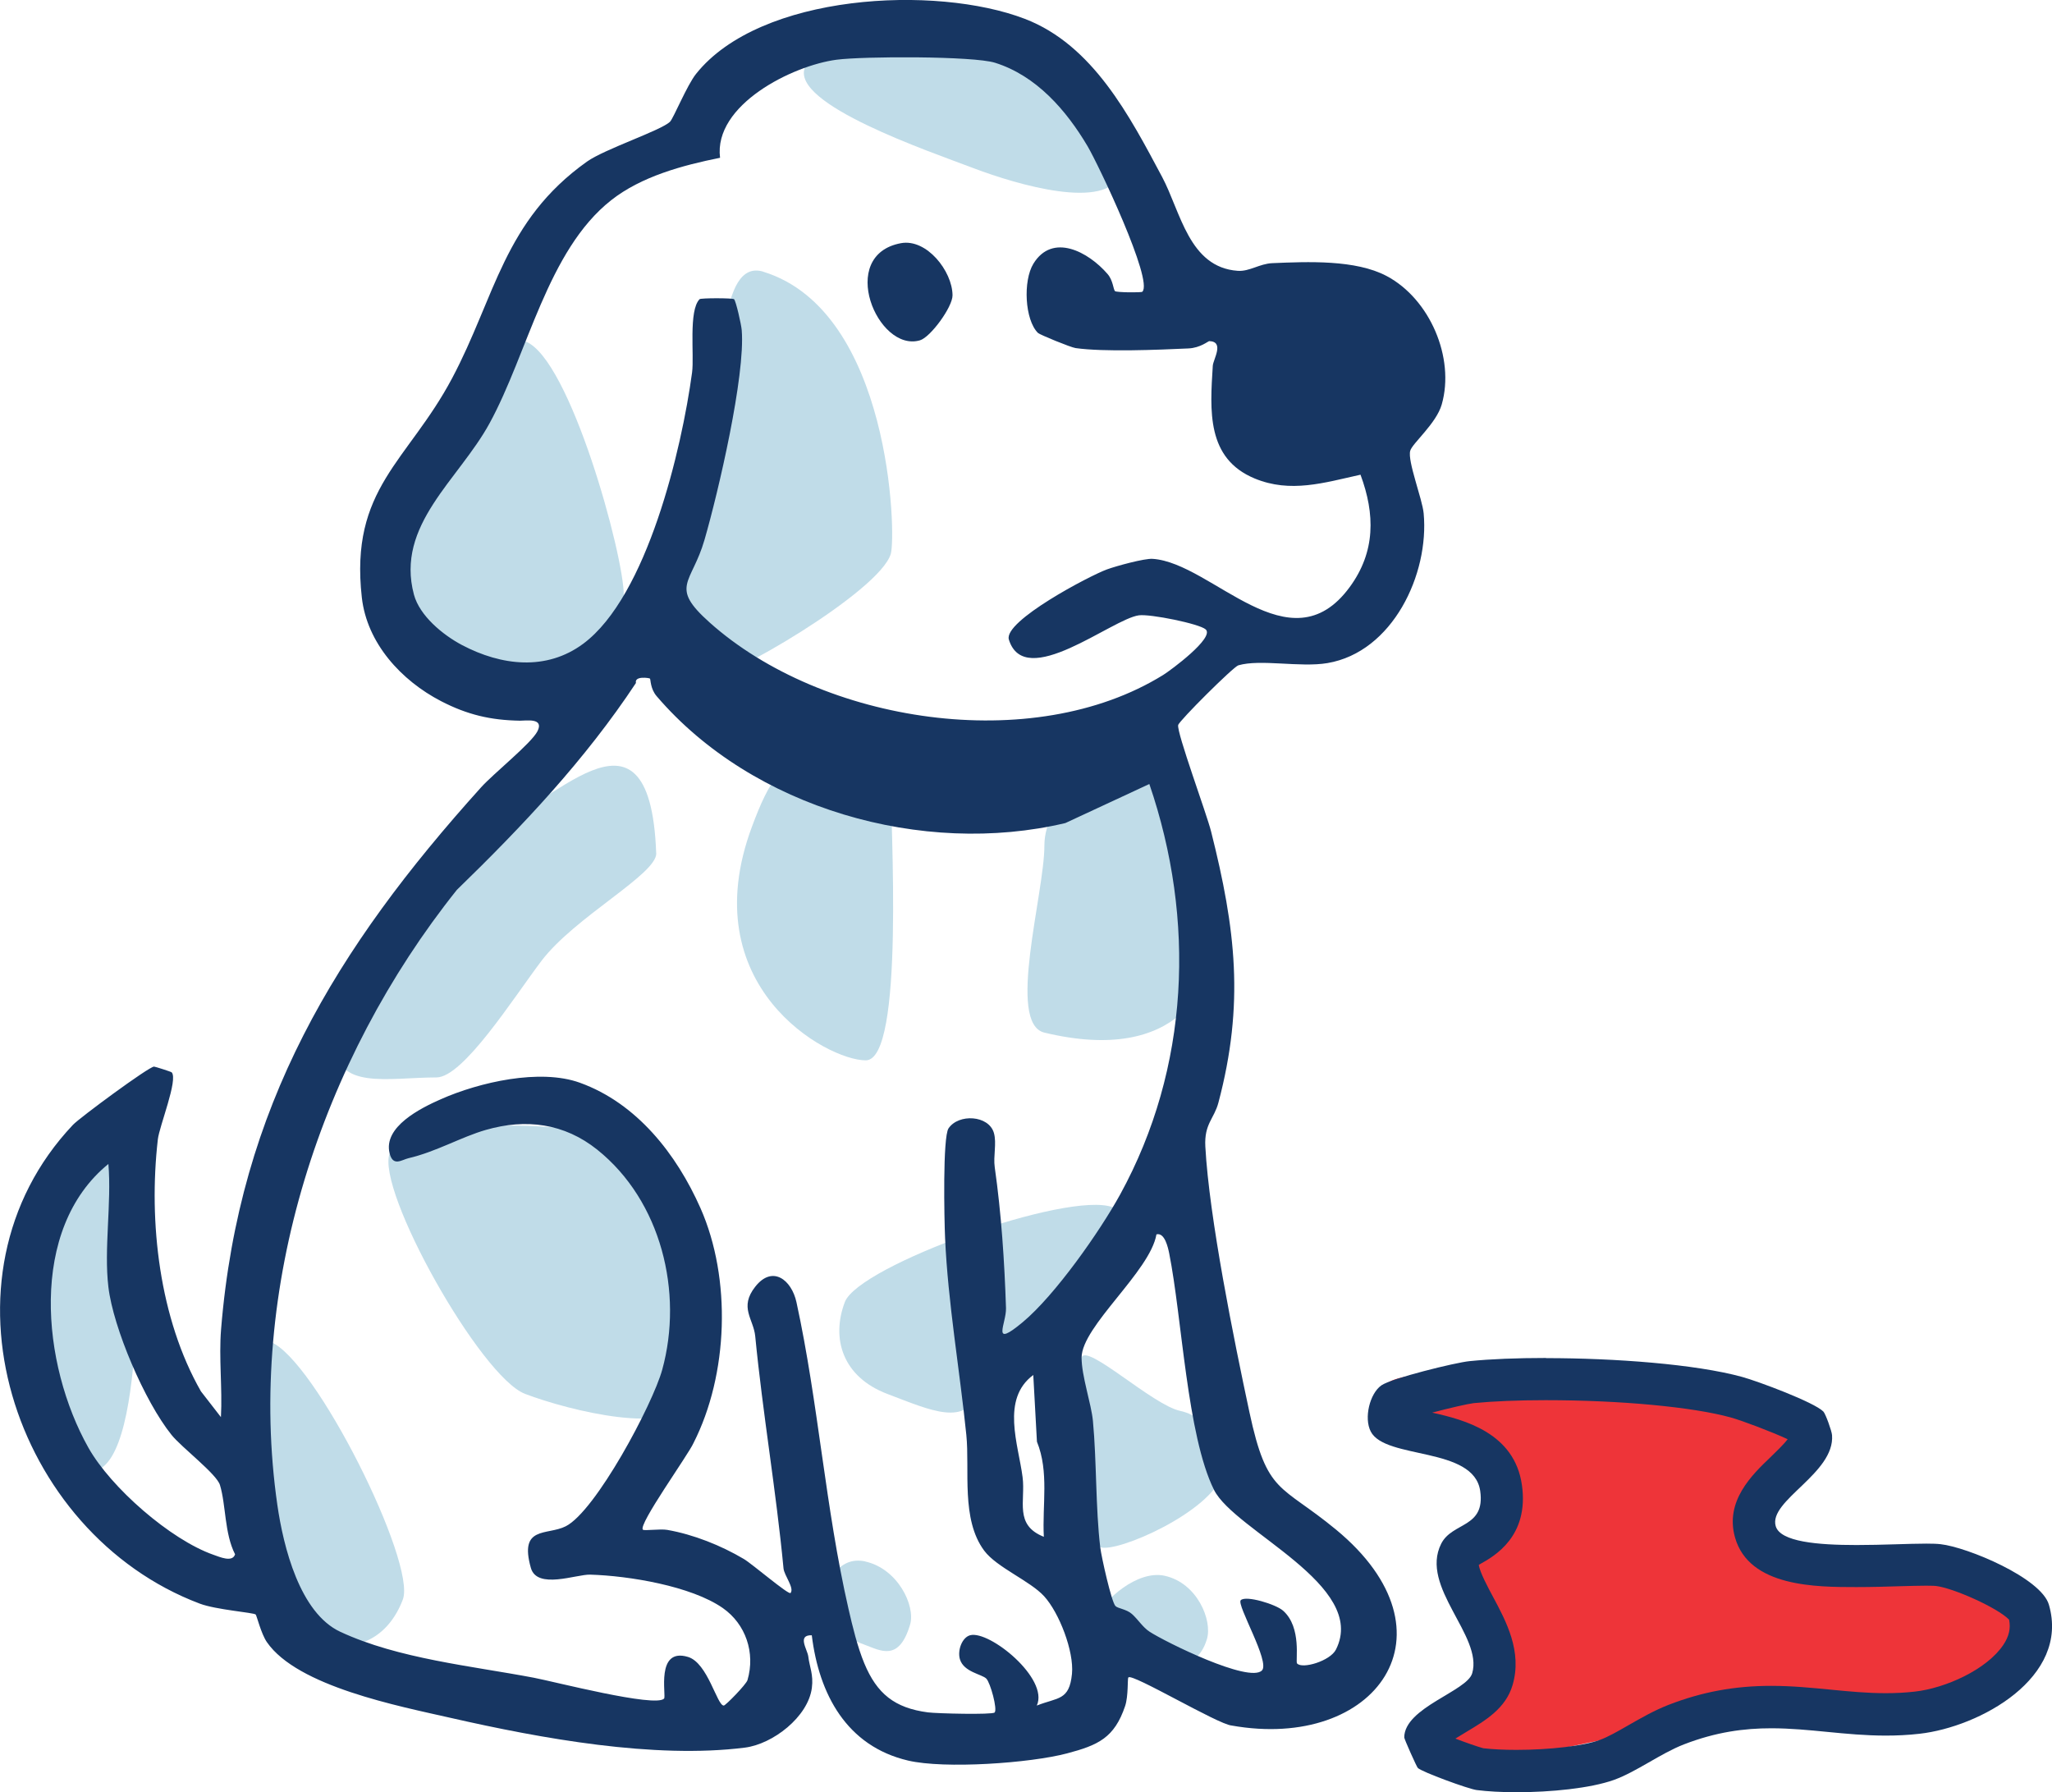 <?xml version="1.0" encoding="UTF-8"?>
<svg id="Layer_1" data-name="Layer 1" xmlns="http://www.w3.org/2000/svg" viewBox="0 0 291.73 254.75">
  <defs>
    <style>
      .cls-1 {
        fill: #ec1e24;
        opacity: .9;
      }

      .cls-2 {
        fill: #173662;
      }

      .cls-3 {
        fill: #c0dce8;
      }
    </style>
  </defs>
  <path class="cls-3" d="M7.22,169.99c0,3.71-4.01,35.89,4.56,38.96,9.2,3.3,7.67-33.97,7.67-37.68s.1-8-4.28-8-7.94,3.01-7.94,6.72Z"/>
  <path class="cls-3" d="M93.3,121.28c.11,2.98-11.6,9.06-16.35,15.35-4,5.3-11.1,16.53-14.9,16.53-6.79,0-14.4,1.88-14.4-4.9s16.04-31.79,22.82-31.79,21.92-20.01,22.82,4.81Z"/>
  <path class="cls-3" d="M172.73,133.1c0,6.79-5.09,18.3-24.25,13.69-5.41-1.3,0-19.78,0-26.57s7.81-11.38,13.38-11.38,10.88,17.47,10.88,24.25Z"/>
  <path class="cls-3" d="M126.61,110.24c0,6.79,2.04,40.49-3.53,40.49s-24.62-10.58-16.17-33.23c2.37-6.36,4.51-10.28,10.07-10.28s9.62-3.77,9.62,3.02Z"/>
  <path class="cls-3" d="M93.3,165.46c3.36,5.89,6.53,28.35,4.55,33.55s-16.84,1.55-23.19-.86-21.23-29-19.26-34.2,33.71-5.82,37.9,1.51Z"/>
  <path class="cls-3" d="M38.43,190.74c6.34,2.41,20.81,31.44,18.84,36.64s-6.51,8.1-12.85,5.7-8.02-7.86-6.04-13.06-6.29-31.68.05-29.27Z"/>
  <path class="cls-3" d="M158.21,171.62c6.34,2.41-16.93,20.85-18.9,26.05s-6.81,2.89-13.16.48-8.02-7.86-6.04-13.06,31.75-15.87,38.1-13.47Z"/>
  <path class="cls-3" d="M108.52,38.63c18.15,5.59,18.91,37.45,18.12,40.11-1.58,5.34-23.56,18.13-26.01,17.6-9.64-2.08-1.51-32.56.46-37.77s.94-21.94,7.43-19.95Z"/>
  <path class="cls-3" d="M167.78,200.56c4.65,1.02,6.81,6.33,6.02,8.99-1.58,5.34-15.01,11.25-17.37,10.39-6.37-2.34-2.97-26.15-2.66-26.98.75-2,10.07,6.74,14,7.6Z"/>
  <path class="cls-3" d="M165.57,224c4.65,1.02,6.81,6.33,6.02,8.99-1.58,5.34-6.97,3.96-9.33,3.1-6.37-2.34-6.43-5.69-6.12-6.52.75-2,5.5-6.43,9.43-5.57Z"/>
  <path class="cls-3" d="M123,221.97c4.65,1.02,7.17,6.3,6.39,8.96-1.58,5.34-4.18,3.72-6.53,2.85-6.37-2.34-6.43-5.69-6.12-6.52.75-2,2.34-6.15,6.27-5.3Z"/>
  <path class="cls-3" d="M74.71,48.54c6.34,2.41,14.02,30.52,13.97,36.08-.07,9.18-14.5,14.12-20.84,11.72s-14.83-16.19-12.86-21.39,13.38-28.81,19.72-26.41Z"/>
  <path class="cls-3" d="M141.92,5.61c6.34,2.41,19.35,13.93,17.38,19.14s-14.6,1.55-20.94-.86-25.91-9.07-23.94-14.27,21.16-6.42,27.5-4.01Z"/>
  <path class="cls-1" d="M289.35,231.73c-7.25,18.05-22.4,8.27-43.04,11.92-24.09,4.26-46.59,11.12-40.84,4.59,8.62-9.79,1.75-21.26,1.82-24.34.25-11.81,11.12-8.17,4.19-16.12-9.02-10.35-15.54-5.85-15.21-8.1.49-3.34-3.51-5.72,35.24-4.21,46.01,1.8,11.43,15.11,21.01,23.84,5.75,5.24,42.25-1.07,36.83,12.42Z"/>
  <g>
    <path class="cls-2" d="M160.41,238.46c-.13.16.02,2.64-.45,4.05-1.53,4.54-3.84,5.57-8.26,6.74-5.25,1.39-17.39,2.24-22.6,1.02-8.73-2.05-12.66-9.41-13.69-17.81-2.13-.07-.62,2.03-.5,3,.18,1.51.76,2.58.51,4.49-.54,4.12-5.55,7.98-9.52,8.48-12.89,1.63-28.96-1.3-41.75-4.21-7.43-1.69-21.85-4.47-26.21-10.79-.82-1.19-1.44-3.77-1.59-3.92-.29-.28-5.62-.67-7.95-1.55-26.58-10.02-38.53-46.37-18.03-68.06.95-1.01,10.82-8.29,11.53-8.28.13,0,2.42.72,2.51.82.94,1.03-1.76,7.65-1.97,9.53-1.35,11.75.22,25.5,6.13,35.82l2.84,3.66c.22-4.1-.31-8.4.02-12.48,2.56-31.6,16.32-54.16,36.96-77.04,1.8-2,7.15-6.26,8.02-7.98.99-1.95-1.64-1.49-2.49-1.5-4.16-.07-7.47-.84-11.22-2.78-5.65-2.93-10.53-8.23-11.26-14.74-1.74-15.51,6.54-19.32,12.82-31.13,6.17-11.6,7.33-22.39,19.18-30.82,2.55-1.81,10.58-4.44,11.82-5.68.49-.49,2.41-5.19,3.7-6.8,9.12-11.43,34.07-12.68,46.74-7.82,9.69,3.72,14.91,13.84,19.52,22.48,2.64,4.96,3.81,12.85,10.75,13.34,1.66.12,3.09-1.01,4.91-1.09,5.02-.21,11.84-.52,16.26,1.83,6.13,3.25,9.73,11.61,7.83,18.26-.78,2.72-4.18,5.51-4.48,6.58-.41,1.46,1.72,6.84,1.91,8.89.81,8.67-4.42,19.72-13.67,21.29-3.88.66-9.52-.6-12.68.32-.71.21-8.43,7.9-8.55,8.49-.23,1.05,4.05,12.62,4.68,15.13,3.5,13.88,4.76,24.51,1.04,38.55-.61,2.3-2.03,3-1.86,6.23.54,10.07,4.07,27.5,6.27,37.77,2.52,11.77,4.38,10.15,12.31,16.69,17.81,14.69,5.68,31.51-14.85,27.85-1.96-.18-14.14-7.46-14.66-6.84ZM162.41,41.46c1.58-1.56-6.22-18.02-7.8-20.69-3.02-5.1-7.28-10.01-13.15-11.85-3.1-.97-18.76-.93-22.53-.43-6.25.82-17.51,6.41-16.56,13.94-5.33,1.07-11.19,2.65-15.48,6.03-9.07,7.14-11.84,21.74-17.29,31.71-4.39,8.04-13.4,14.46-10.75,24.36.81,3,4.08,5.71,6.84,7.17,5.57,2.93,11.98,3.71,17.24-.2,9.07-6.76,13.99-27.65,15.46-38.54.33-2.44-.53-8.8,1.07-10.43.17-.18,4.73-.17,4.9,0,.27.27,1.02,3.56,1.09,4.4.53,6.47-3.33,23.03-5.29,29.8-1.82,6.31-5.06,6.59.73,11.76,15.98,14.28,45.9,18.97,64.49,7.45,1.06-.66,7.34-5.3,6.03-6.47-.89-.8-7.89-2.22-9.5-2-3.85.52-16.21,10.77-18.48,3.45-.81-2.62,11.51-9.1,13.95-9.98,1.32-.48,5.32-1.58,6.49-1.5,8.48.57,19.49,15.65,28.02,4.01,3.68-5.02,3.61-10.37,1.53-15.97-5.19,1.15-9.96,2.64-15.04.54-6.88-2.85-6.36-9.66-5.96-16.03.06-.91,1.7-3.43-.5-3.5-.16,0-1.25.96-2.96,1.04-4.34.2-12.01.52-16.04-.05-.71-.1-5.09-1.9-5.35-2.15-1.88-1.85-2.15-7.41-.65-9.85,2.72-4.42,7.81-1.69,10.54,1.47.78.9.81,2.16,1.05,2.43.18.2,3.76.23,3.9.09ZM92.4,96.46c-.06-.08-2.23-.43-1.99.63-7.21,10.91-16.12,20.34-25.46,29.41-19.33,24.19-29.95,56.68-25.52,87.43.86,5.96,3.19,15.36,8.96,18.04,8.23,3.83,18.68,4.85,27.48,6.52,2.86.54,17.3,4.28,18.54,2.97.35-.38-1.25-7.33,3.41-5.92,2.82.86,4.12,6.94,5.08,6.91.25,0,3.19-3,3.37-3.62,1.14-3.89-.26-7.97-3.51-10.24-4.51-3.14-13.37-4.59-18.86-4.75-1.95-.06-7.55,2.16-8.43-.96-1.7-6.03,2.3-4.58,4.95-5.91,4.26-2.14,12.37-17.32,13.73-22.27,3.02-11-.15-23.99-9.24-31.27-4.69-3.75-10.13-4.45-15.84-2.81-3.49,1-7.07,3.11-10.99,4.02-.95.22-2.21,1.26-2.69-.7-.93-3.76,4.4-6.41,7.3-7.69,5.48-2.42,14.07-4.38,19.74-2.34,8.1,2.92,13.75,10.14,17.16,17.84,4.42,10.01,3.96,23.64-1,33.39-.71,1.62-7.93,11.65-7.19,12.31.21.19,2.44-.15,3.47.03,3.72.65,7.63,2.21,10.87,4.13,1.18.69,6.39,5.16,6.65,4.84.58-.7-.91-2.5-1-3.5-1.05-11.05-2.95-21.98-4.02-32.99-.24-2.48-2.33-4.09,0-7.05,2.46-3.13,5.17-.96,5.86,2.2,3.12,14.32,4.1,29.22,7.4,43.6.56,2.46,1.29,5.45,2.25,7.75,1.79,4.3,4.3,6.34,9.04,6.96,1.34.17,9.14.35,9.48.02.44-.43-.6-4.24-1.18-4.82-.62-.63-3.2-.92-3.75-2.75-.38-1.29.32-3.13,1.47-3.42,2.76-.69,11.22,6.17,9.46,10,3.01-1.19,4.62-.68,5-4.5.31-3.2-1.82-8.7-3.96-11.04-2.01-2.2-6.74-4.09-8.52-6.48-3.32-4.47-2.03-11.44-2.54-16.46-.93-9.15-2.61-18.75-3.02-27.98-.12-2.66-.35-14.33.49-15.59,1.43-2.12,5.72-1.88,6.45.65.42,1.47-.11,3.3.12,4.88.93,6.52,1.39,13.42,1.6,20.02.07,2.18-2.22,5.83,2.38,2s10.97-12.91,13.85-18.15c9.87-18,10.75-39.06,4.15-58.35l-11.94,5.55c-20.28,4.81-44.43-2.06-58.1-18.03-.92-1.07-.84-2.36-.96-2.52ZM15.41,182.96c-.65-5.45.47-11.92,0-17.5-11.4,9.28-9.48,28.55-2.84,40.34,3.18,5.65,11.66,13.08,17.78,15.22.87.3,2.7,1.13,3.07-.07-1.52-2.96-1.29-7.04-2.15-9.85-.48-1.58-5.42-5.31-6.88-7.12-3.83-4.75-8.29-15.21-8.98-21.02ZM184.41,236.47c.74.82,4.7-.35,5.52-1.98,4.61-9.15-14.43-16.85-17.34-22.71-3.84-7.75-4.54-24.49-6.37-33.63-.16-.78-.63-2.99-1.81-2.68-.89,5.26-10.61,13.05-10.64,17.5-.02,2.59,1.38,6.57,1.61,9.02.54,5.72.37,12.34,1.04,17.96.17,1.39,1.6,7.78,2.16,8.35.35.36,1.56.44,2.34,1.13.87.77,1.54,1.89,2.51,2.52,2.27,1.48,14.12,7.32,15.97,5.52,1.23-1.19-3.65-9.37-3-10,.74-.71,4.96.57,6.01,1.49,2.71,2.39,1.73,7.21,1.99,7.51ZM148.4,218.46c-.24-4.51.77-9.23-.98-13.52l-.52-9.48c-4.63,3.43-2.11,9.9-1.52,14.52.44,3.39-1.23,6.8,3.02,8.48Z"/>
    <path class="cls-2" d="M219.8,199.04c10.54,0,20.85.96,26.27,2.46,1.59.44,5.81,2.03,8.08,3.09-.59.77-1.72,1.85-2.46,2.57-2.59,2.48-6.5,6.22-5.02,11.41,2.01,7.04,11.56,7.04,17.27,7.04,2.1,0,4.2-.06,6.06-.12,1.45-.04,2.82-.08,3.86-.08.92,0,1.26.03,1.35.04,2.44.27,8.75,3.08,10.42,4.79.25,1.25-.01,2.37-.81,3.57-2.37,3.55-8.27,6.18-12.61,6.66-1.33.15-2.67.22-4.11.22-2.65,0-5.16-.24-7.82-.5-2.71-.26-5.5-.54-8.47-.54-5.21,0-9.85.86-14.59,2.7-2.03.79-3.87,1.85-5.66,2.87-1.53.88-2.97,1.71-4.15,2.13-2.33.84-7.08,1.4-11.82,1.4-1.78,0-3.44-.08-4.71-.23-.75-.2-2.5-.81-3.97-1.37.54-.34,1.1-.68,1.54-.94,2.76-1.65,5.61-3.35,6.59-6.66,1.41-4.78-.92-9.09-2.78-12.56-.68-1.27-1.89-3.51-2.02-4.54.11-.06.22-.12.31-.18,1.88-1.06,6.86-3.86,5.82-11.17-1.05-7.38-8.11-9.26-12.76-10.29,2.41-.64,5.06-1.25,5.91-1.35,2.74-.27,6.29-.42,10.27-.42M219.8,193.04c-4.11,0-7.91.15-10.87.45-2.05.2-11.15,2.45-12.55,3.45-1.64,1.16-2.5,4.63-1.5,6.56,2.08,4.02,14.65,2.08,15.56,8.45.75,5.29-3.98,4.38-5.55,7.5-3.09,6.14,5.97,13.1,4.41,18.41-.75,2.56-9.64,4.87-9.66,9.12,0,.24,1.76,4.17,1.93,4.34.56.56,7.18,2.99,8.36,3.14,1.56.2,3.54.31,5.67.31,4.85,0,10.49-.55,13.85-1.75,3.24-1.17,6.64-3.77,9.95-5.05,4.57-1.77,8.58-2.29,12.42-2.29,5.43,0,10.51,1.04,16.29,1.04,1.54,0,3.12-.07,4.78-.26,8.57-.96,21.41-7.99,18.4-18.35-1.11-3.81-11.6-8.18-15.4-8.6-.51-.06-1.2-.08-2.02-.08-2.5,0-6.25.2-9.92.2-5.52,0-10.86-.45-11.5-2.69-1.04-3.63,8.43-7.5,8.01-12.93-.04-.59-.92-3.03-1.23-3.35-1.28-1.32-9.3-4.31-11.56-4.93-6.63-1.82-18.15-2.67-27.87-2.67h0Z"/>
    <path class="cls-2" d="M128.08,34.57c3.66-.68,7.31,3.97,7.34,7.4.02,1.66-3.14,5.98-4.64,6.41-6.03,1.75-11.81-12.12-2.7-13.81Z"/>
  </g>
</svg>